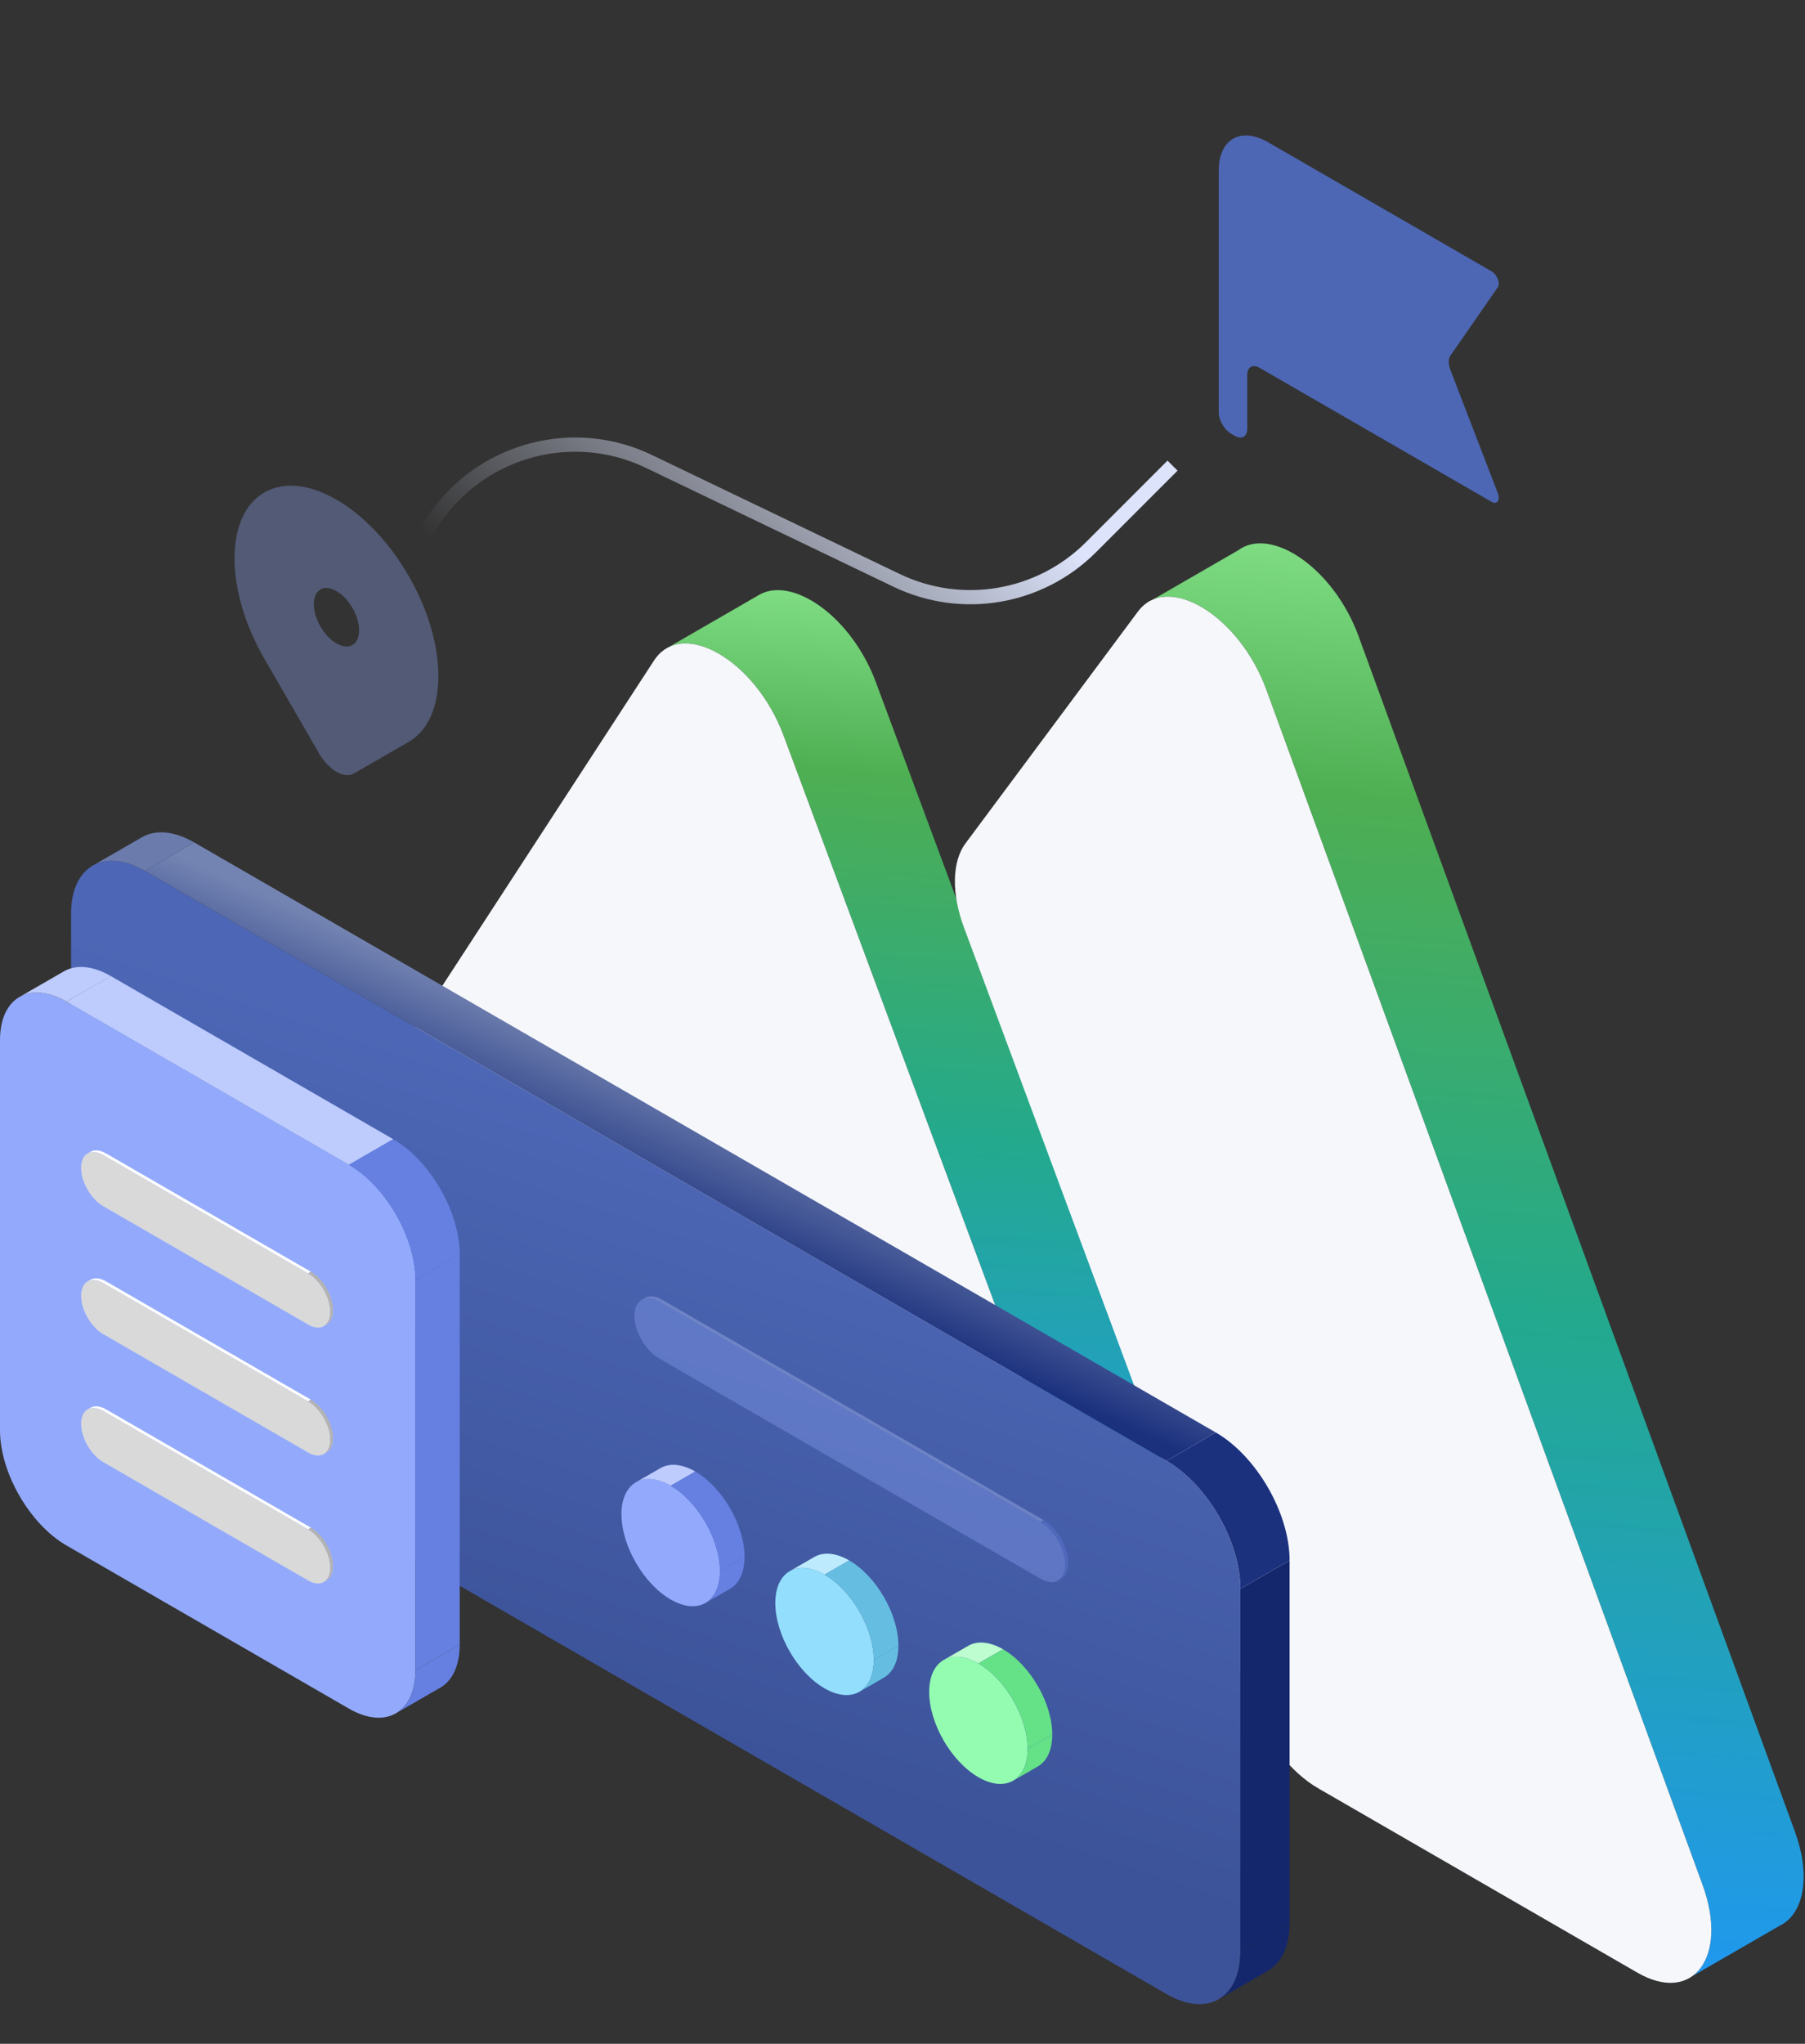 <svg width="508" height="575" viewBox="0 0 508 575" fill="none" xmlns="http://www.w3.org/2000/svg">
<rect x="0" y="0" width="508" height="575" fill="#333333" stroke="none"/>
<path fill-rule="evenodd" clip-rule="evenodd" d="M322.45 169.846C331.709 162.927 349.388 174.844 356.386 194.009L479.16 530.259C483.599 542.414 481.762 552.147 476.192 556.03L502.173 541.03C507.743 537.147 509.579 527.414 505.141 515.259L382.367 179.009C375.369 159.844 357.69 147.927 348.431 154.846L322.45 169.846Z" fill="url(#paint0_linear_945_1400)"/>
<path fill-rule="evenodd" clip-rule="evenodd" d="M187.392 182.52C196.714 176.762 213.589 188.263 220.525 206.926L302.768 428.221C307.309 440.439 305.516 450.267 299.946 454.207L325.927 439.207C331.497 435.267 333.29 425.439 328.749 413.221L246.505 191.926C239.569 173.263 222.694 161.762 213.373 167.52L187.392 182.52Z" fill="url(#paint1_linear_945_1400)"/>
<path d="M370.993 503.118C363.392 498.73 356.397 489.901 352.753 480.095L271.295 260.913C267.756 251.39 267.918 242.398 271.72 237.288L320.238 172.085C328.554 160.91 348.779 173.177 356.385 194.009L479.16 530.259C486.557 550.517 476.525 564.047 460.827 554.984L370.993 503.118ZM184.045 185.864C191.927 173.758 212.643 185.718 220.524 206.926L302.768 428.221C310.336 448.584 300.312 462.31 284.528 453.198L120.041 358.231C104.258 349.118 94.234 323.817 101.801 312.193L184.045 185.864Z" fill="#F5F7FB"/>
<path d="M20 257C20 243.745 29.306 238.373 40.785 245L328.305 411C339.784 417.627 349.09 433.745 349.09 447V549C349.09 562.255 339.784 567.627 328.305 561L40.785 395C29.306 388.373 20 372.255 20 359V257Z" fill="url(#paint2_linear_945_1400)"/>
<rect width="16" height="102" transform="matrix(0.866 -0.5 0 1 349.09 447)" fill="#14276C"/>
<rect width="332" height="16" transform="matrix(0.866 0.5 -0.866 0.5 54.641 237)" fill="url(#paint3_linear_945_1400)"/>
<path d="M26.088 243.544C30.146 241.201 35.465 241.929 40.785 245L54.641 237C49.322 233.929 44.002 233.201 39.944 235.544L26.088 243.544Z" fill="#6A7BAC"/>
<path d="M349.09 447C349.09 433.745 339.784 417.627 328.305 411L342.161 403C353.64 409.627 362.946 425.745 362.946 439L349.09 447Z" fill="#1C317E"/>
<path d="M343.002 562.456C347.06 560.113 349.09 555.142 349.09 549L362.946 541C362.946 547.142 360.917 552.113 356.858 554.456L343.002 562.456Z" fill="#14276C"/>
<circle cx="16" cy="16" r="16" transform="matrix(0.866 0.5 0 1 174.904 410)" fill="#93AAFC"/>
<path d="M178.963 417.029C181.668 415.467 185.214 415.953 188.761 418L195.689 414C192.143 411.953 188.596 411.467 185.891 413.029L178.963 417.029Z" fill="#BDCBFD"/>
<path d="M202.617 442C202.617 433.163 196.413 422.418 188.761 418L195.689 414C203.342 418.418 209.545 429.163 209.545 438L202.617 442Z" fill="#6580E1"/>
<path d="M198.559 450.971C201.264 449.408 202.617 446.095 202.617 442L209.545 438C209.545 442.095 208.192 445.408 205.487 446.971L198.559 450.971Z" fill="#6580E1"/>
<circle cx="16" cy="16" r="16" transform="matrix(0.866 0.5 0 1 218.206 435)" fill="#93DEFC"/>
<path d="M222.264 442.029C224.97 440.467 228.516 440.953 232.062 443L238.99 439C235.444 436.953 231.898 436.467 229.192 438.029L222.264 442.029Z" fill="#BDEBFD"/>
<path d="M245.918 467C245.918 458.163 239.715 447.418 232.062 443L238.99 439C246.643 443.418 252.847 454.163 252.847 463L245.918 467Z" fill="#65BEE1"/>
<path d="M241.86 475.971C244.566 474.408 245.918 471.095 245.918 467L252.847 463C252.847 467.095 251.494 470.408 248.788 471.971L241.86 475.971Z" fill="#65BEE1"/>
<circle cx="16" cy="16" r="16" transform="matrix(0.866 0.5 0 1 261.507 460)" fill="#93FCB1"/>
<path d="M265.565 467.029C268.271 465.467 271.817 465.953 275.363 468L282.292 464C278.745 461.953 275.199 461.467 272.494 463.029L265.565 467.029Z" fill="#BDFDCF"/>
<path d="M289.22 492C289.22 483.163 283.016 472.418 275.363 468L282.292 464C289.944 468.418 296.148 479.163 296.148 488L289.22 492Z" fill="#65E188"/>
<path d="M285.161 500.971C287.867 499.408 289.22 496.095 289.22 492L296.148 488C296.148 492.095 294.795 495.408 292.09 496.971L285.161 500.971Z" fill="#65E188"/>
<path d="M0 292.6C0 280.671 8.375 275.835 18.706 281.8L98.207 327.7C108.538 333.665 116.913 348.171 116.913 360.1V469.9C116.913 481.829 108.538 486.665 98.207 480.7L18.706 434.8C8.375 428.835 0 414.329 0 402.4V292.6Z" fill="#93AAFC"/>
<rect width="14.4" height="109.8" transform="matrix(0.866 -0.5 0 1 116.913 360.1)" fill="#6580E1"/>
<rect width="91.8" height="14.4" transform="matrix(0.866 0.5 -0.866 0.5 31.177 274.6)" fill="#BDCBFD"/>
<path d="M5.479 280.49C9.131 278.381 13.919 279.036 18.706 281.8L31.177 274.6C26.39 271.836 21.602 271.181 17.95 273.29L5.479 280.49Z" fill="#BDCBFD"/>
<path d="M116.913 360.1C116.913 348.171 108.538 333.665 98.207 327.7L110.678 320.5C121.009 326.465 129.384 340.971 129.384 352.9L116.913 360.1Z" fill="#6580E1"/>
<path d="M111.435 482.01C115.087 479.901 116.913 475.428 116.913 469.9L129.384 462.7C129.384 468.228 127.558 472.701 123.905 474.81L111.435 482.01Z" fill="#6580E1"/>
<g style="mix-blend-mode:screen">
<path d="M22.824 328.552C22.824 324.576 25.615 322.964 29.059 324.952L86.736 358.252C90.18 360.24 92.972 365.076 92.972 369.052V369.052C92.972 373.029 90.18 374.64 86.736 372.652L29.059 339.352C25.615 337.364 22.824 332.529 22.824 328.552V328.552Z" fill="#D9D9D9"/>
<rect width="66.6" height="0.9" transform="matrix(0.866 0.5 -0.866 0.5 29.838 324.502)" fill="white"/>
<path d="M24.65 324.515C25.867 323.812 27.463 324.031 29.059 324.952L29.838 324.502C28.242 323.581 26.647 323.362 25.429 324.065L24.65 324.515Z" fill="white"/>
<path d="M92.972 369.052C92.972 365.076 90.18 360.24 86.736 358.252L87.516 357.802C90.96 359.79 93.751 364.626 93.751 368.602L92.972 369.052Z" fill="#B3B3B3"/>
<path d="M91.145 373.089C92.363 372.386 92.972 370.895 92.972 369.052L93.751 368.602C93.751 370.445 93.142 371.936 91.925 372.639L91.145 373.089Z" fill="#B3B3B3"/>
</g>
<g style="mix-blend-mode:screen">
<path d="M22.824 364.552C22.824 360.576 25.615 358.964 29.059 360.952L86.736 394.252C90.18 396.24 92.972 401.076 92.972 405.052V405.052C92.972 409.029 90.18 410.64 86.736 408.652L29.059 375.352C25.615 373.364 22.824 368.529 22.824 364.552V364.552Z" fill="#D9D9D9"/>
<rect width="66.6" height="0.9" transform="matrix(0.866 0.5 -0.866 0.5 29.838 360.502)" fill="white"/>
<path d="M24.65 360.515C25.867 359.812 27.463 360.031 29.059 360.952L29.838 360.502C28.242 359.581 26.647 359.362 25.429 360.065L24.65 360.515Z" fill="white"/>
<path d="M92.972 405.052C92.972 401.076 90.18 396.24 86.736 394.252L87.516 393.802C90.96 395.79 93.751 400.626 93.751 404.602L92.972 405.052Z" fill="#B3B3B3"/>
<path d="M91.145 409.089C92.363 408.386 92.972 406.895 92.972 405.052L93.751 404.602C93.751 406.445 93.142 407.936 91.925 408.639L91.145 409.089Z" fill="#B3B3B3"/>
</g>
<g style="mix-blend-mode:screen">
<path d="M22.824 400.552C22.824 396.576 25.615 394.964 29.059 396.952L86.736 430.252C90.18 432.24 92.972 437.076 92.972 441.052V441.052C92.972 445.029 90.18 446.64 86.736 444.652L29.059 411.352C25.615 409.364 22.824 404.529 22.824 400.552V400.552Z" fill="#D9D9D9"/>
<rect width="66.6" height="0.9" transform="matrix(0.866 0.5 -0.866 0.5 29.838 396.502)" fill="white"/>
<path d="M24.65 396.515C25.867 395.812 27.463 396.031 29.059 396.952L29.838 396.502C28.242 395.581 26.647 395.362 25.429 396.065L24.65 396.515Z" fill="white"/>
<path d="M92.972 441.052C92.972 437.076 90.18 432.24 86.736 430.252L87.516 429.802C90.96 431.79 93.751 436.626 93.751 440.602L92.972 441.052Z" fill="#B3B3B3"/>
<path d="M91.145 445.089C92.363 444.386 92.972 442.895 92.972 441.052L93.751 440.602C93.751 442.445 93.142 443.936 91.925 444.639L91.145 445.089Z" fill="#B3B3B3"/>
</g>
<path opacity="0.33" d="M114.978 208.757L99.587 217.619C96.882 219.177 92.5 216.647 89.795 211.966L74.403 185.331C63.199 165.941 63.199 144.993 74.403 138.542C85.608 132.09 103.774 142.579 114.978 161.968C126.183 181.357 126.183 202.305 114.978 208.757ZM94.691 181.002C98.212 183.035 101.067 181.391 101.067 177.33C101.067 173.27 98.212 168.33 94.691 166.297C91.169 164.264 88.315 165.908 88.315 169.968C88.315 174.029 91.169 178.968 94.691 181.002Z" fill="#93AAFC"/>
<path d="M116 159L116.177 158.447C125.071 130.72 156.404 117.234 182.655 129.834L252.338 163.282C270.707 172.099 292.642 168.358 307.05 153.95L330 131" stroke="url(#paint4_linear_945_1400)" stroke-width="4"/>
<path d="M343 48C343 39.163 349.204 35.582 356.856 40L419.801 76.341C420.91 76.981 421.808 78.537 421.808 79.816C421.808 80.219 421.717 80.562 421.543 80.812L408.19 100.073C407.581 100.952 407.581 102.462 408.19 104.044L421.543 138.724C422.093 140.152 421.759 141.374 420.797 141.453C420.494 141.478 420.151 141.385 419.801 141.183L354.49 103.476C352.577 102.371 351.026 103.267 351.026 105.476V120.634C351.026 122.843 349.475 123.738 347.562 122.634L346.464 122C344.551 120.895 343 118.209 343 116V48Z" fill="#4D67B5"/>
<g opacity="0.33">
<path d="M178.565 370.183C178.565 365.765 181.667 363.974 185.493 366.183L292.88 428.183C296.706 430.392 299.808 435.765 299.808 440.183V440.183C299.808 444.602 296.706 446.392 292.88 444.183L185.493 382.183C181.667 379.974 178.565 374.602 178.565 370.183V370.183Z" fill="#93AAFC"/>
<rect width="124" height="1" transform="matrix(0.866 0.5 -0.866 0.5 186.359 365.683)" fill="#BDCBFD"/>
<path d="M180.594 365.698C181.947 364.917 183.72 365.16 185.493 366.183L186.359 365.683C184.586 364.66 182.813 364.417 181.46 365.198L180.594 365.698Z" fill="#BDCBFD"/>
<path d="M299.808 440.183C299.808 435.765 296.706 430.392 292.88 428.183L293.746 427.683C297.572 429.892 300.674 435.265 300.674 439.683L299.808 440.183Z" fill="#6580E1"/>
<path d="M297.779 444.669C299.132 443.888 299.808 442.231 299.808 440.183L300.674 439.683C300.674 441.731 299.998 443.388 298.645 444.169L297.779 444.669Z" fill="#6580E1"/>
</g>
<defs>
<linearGradient id="paint0_linear_945_1400" x1="415.036" y1="556.03" x2="446.213" y2="154.299" gradientUnits="userSpaceOnUse">
<stop stop-color="#2097F1"/>
<stop offset="0.465" stop-color="#23A98D"/>
<stop offset="0.815" stop-color="#4EAE52"/>
<stop offset="1" stop-color="#82DF86"/>
</linearGradient>
<linearGradient id="paint1_linear_945_1400" x1="259.358" y1="454.207" x2="279.87" y2="166.791" gradientUnits="userSpaceOnUse">
<stop stop-color="#2097F1"/>
<stop offset="0.465" stop-color="#23A98D"/>
<stop offset="0.815" stop-color="#4EAE52"/>
<stop offset="1" stop-color="#82DF86"/>
</linearGradient>
<linearGradient id="paint2_linear_945_1400" x1="55.765" y1="272.911" x2="5.031" y2="425.002" gradientUnits="userSpaceOnUse">
<stop stop-color="#4D67B6"/>
<stop offset="1" stop-color="#3C5399"/>
</linearGradient>
<linearGradient id="paint3_linear_945_1400" x1="34.101" y1="1.765" x2="40.527" y2="49.781" gradientUnits="userSpaceOnUse">
<stop stop-color="#7484B2"/>
<stop offset="1" stop-color="#1C317E"/>
</linearGradient>
<linearGradient id="paint4_linear_945_1400" x1="290" y1="142" x2="199.921" y2="231.352" gradientUnits="userSpaceOnUse">
<stop stop-color="#DCE3FA"/>
<stop offset="1" stop-color="#DCE3FA" stop-opacity="0"/>
</linearGradient>
</defs>
</svg>
